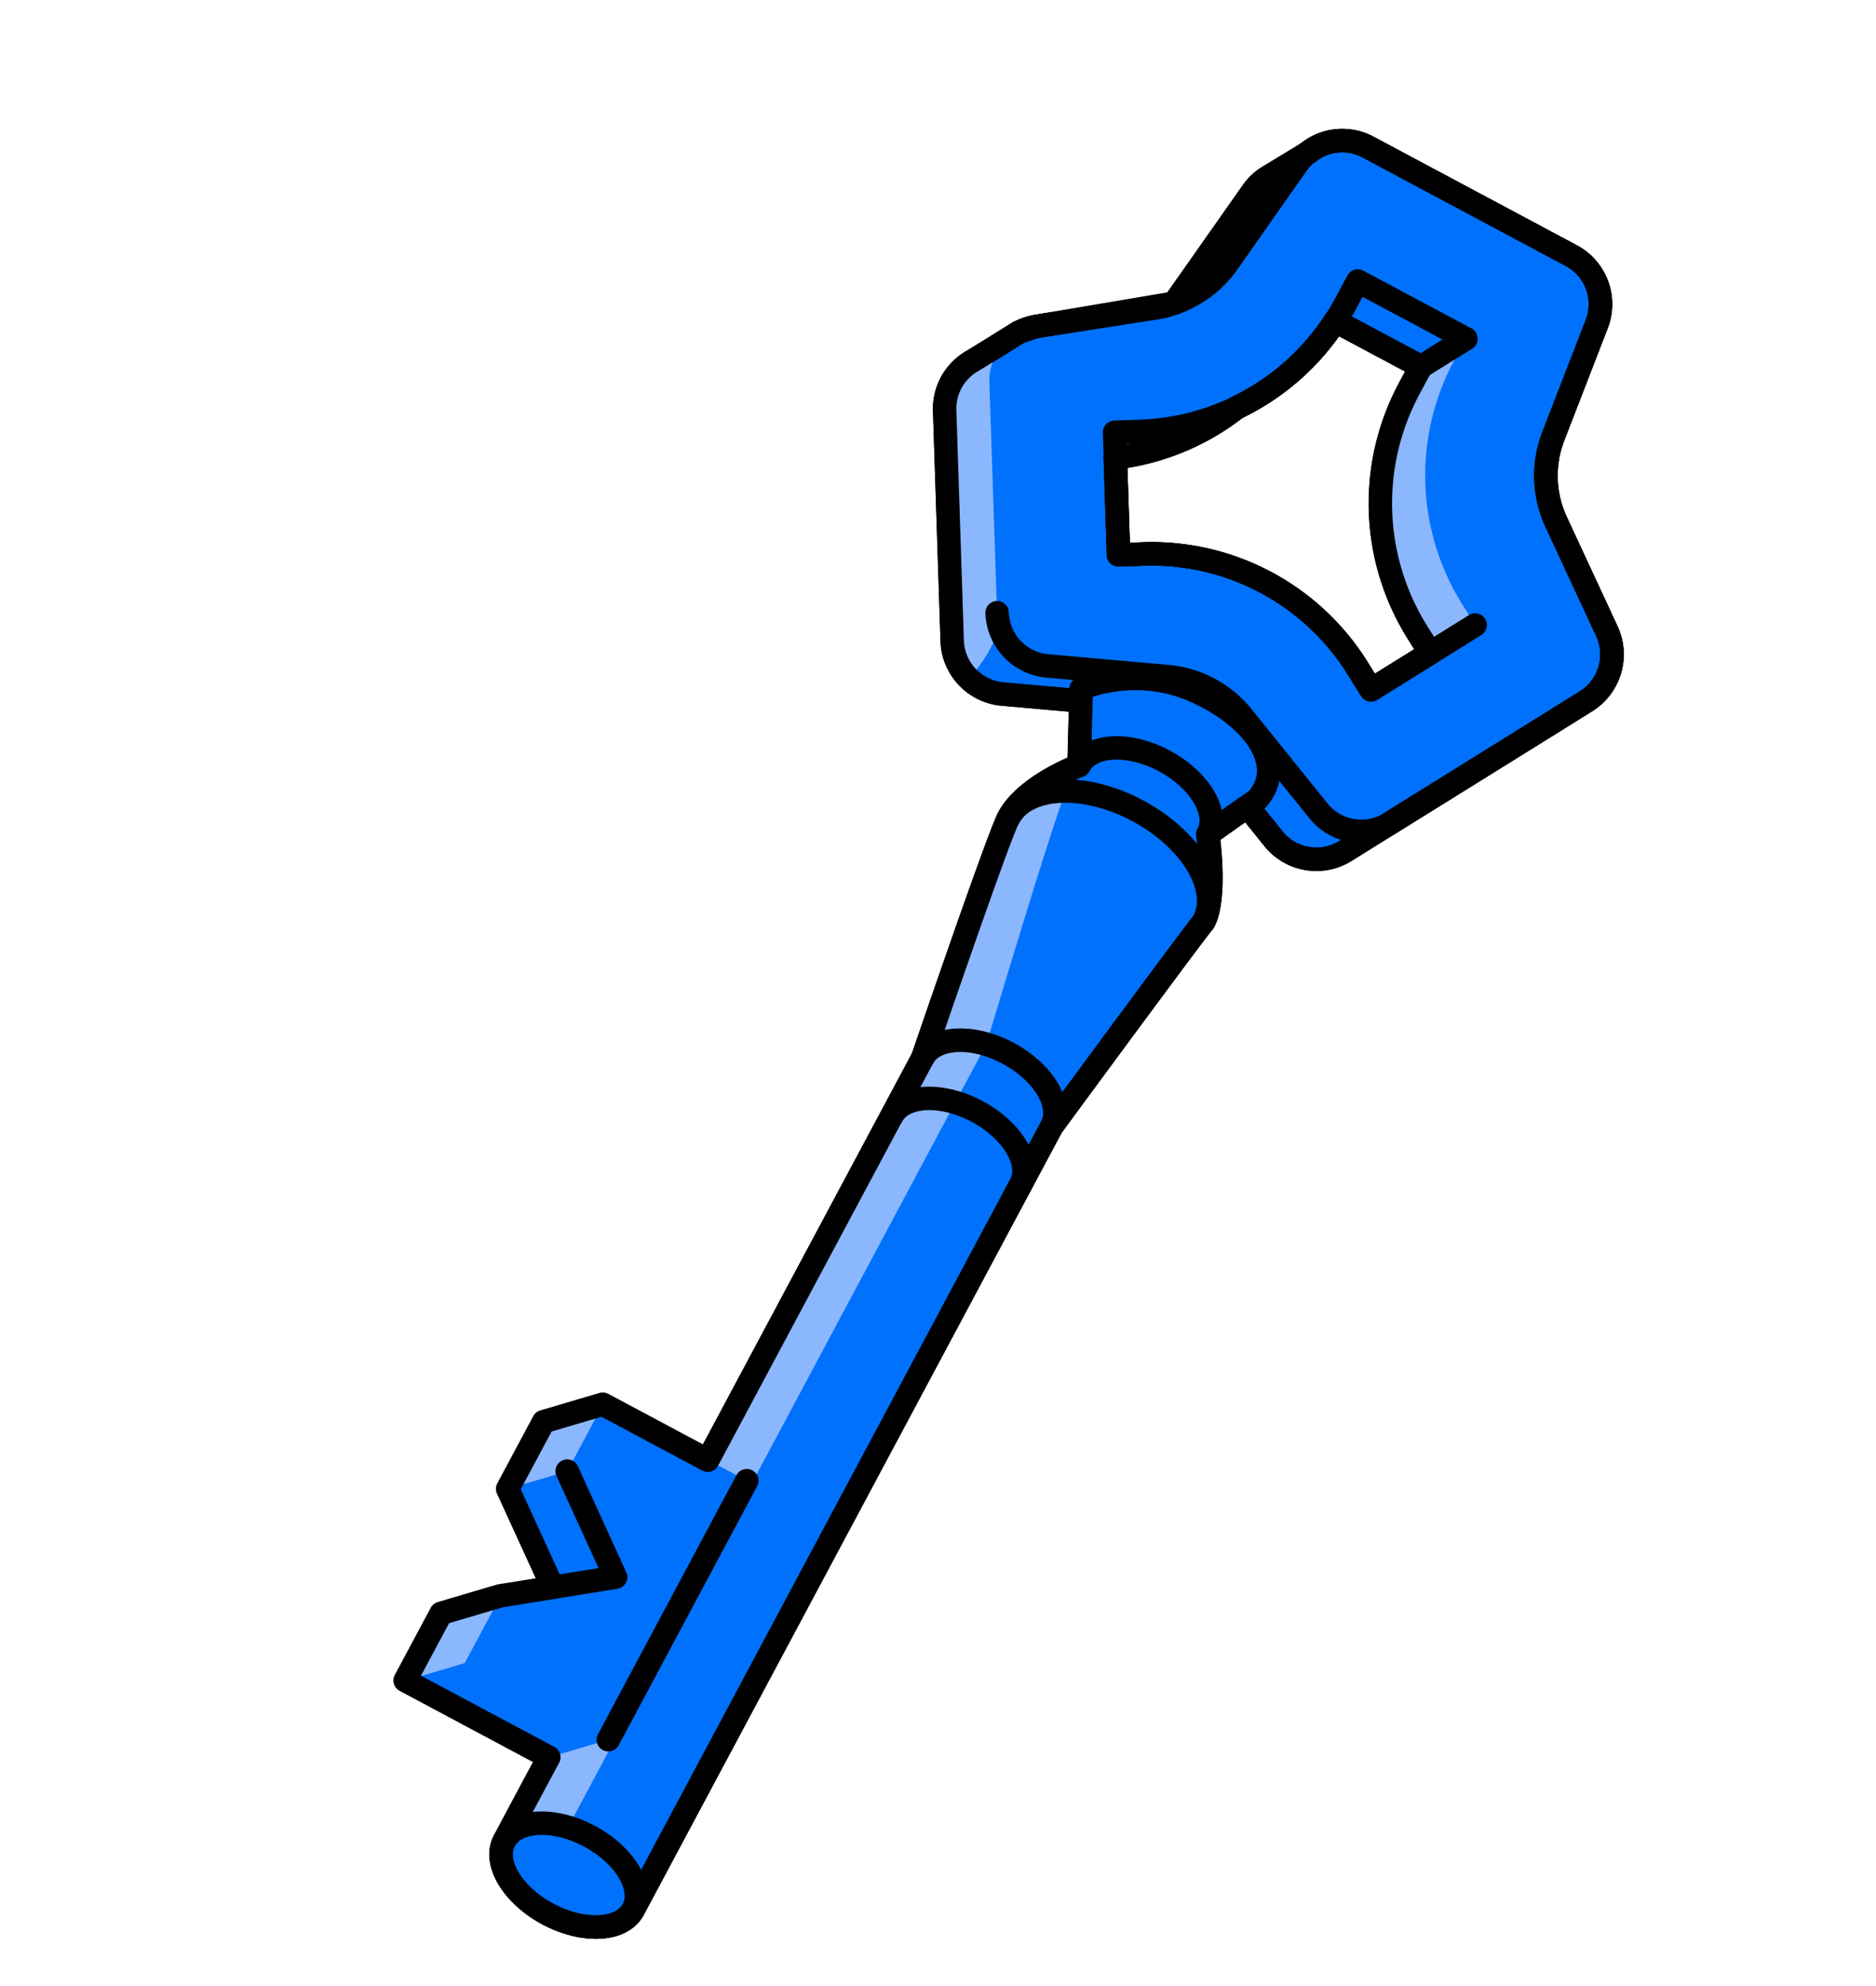 <svg xmlns="http://www.w3.org/2000/svg" width="136" height="144" fill="none"><path fill="#0071FC" stroke="#000" stroke-linecap="round" stroke-linejoin="round" stroke-miterlimit="10" stroke-width="1.7" d="m116.495 45.767-3.683-7.935a7.945 7.945 0 0 1-.208-6.18l3.155-8.152a3.988 3.988 0 0 0-1.844-4.966l-14.727-7.867a3.965 3.965 0 0 0-3.446-.148l-.007.007a4.142 4.142 0 0 0-.879.533c-1.035.635-2.644 1.605-2.814 1.709-.485.28-.92.67-1.256 1.16l-5.656 8.047-10.008 1.694-1.268.43s-2.947 1.846-3.37 2.086a3.992 3.992 0 0 0-1.996 3.597l.546 16.688a4 4 0 0 0 3.642 3.856l12.053 1.07 7.594 9.42a3.983 3.983 0 0 0 5.224.882l3.254-2.028 5.201-3.234 5.725-3.56 3.254-2.028a4.014 4.014 0 0 0 1.514-5.081ZM99.399 50.01l-.967-1.552a17.604 17.604 0 0 0-15.52-8.296l-1.824.063-.23-7.036a17.589 17.589 0 0 0 8.796-3.633 17.55 17.55 0 0 0 7.147-6.289l6.214 3.318-.865 1.61a17.617 17.617 0 0 0 .578 17.592l.967 1.552-4.296 2.671Z"/><path fill="#8BB7FF" d="M105.975 43.767a17.6 17.6 0 0 1-.578-17.593l.865-1.609-3.254 2.029-.864 1.609a17.617 17.617 0 0 0 .577 17.593l.967 1.552 3.254-2.029-.967-1.552Z"/><path fill="#0071FC" stroke="#000" stroke-linecap="round" stroke-linejoin="round" stroke-miterlimit="10" stroke-width="1.7" d="M86.804 50.182c4.312 1.997 6.47 5.391 4.332 7.786l-3.568 2.524s.66 4.527-.305 6.34c-1.05 1.275-11.02 14.85-11.02 14.85l-9.335-4.99s5.46-15.986 6.223-17.418c1.261-2.365 5.108-3.78 5.108-3.78l.137-5.558c-.007.008 3.96-1.834 8.428.246Z"/><path fill="#8BB7FF" d="M70.833 77.964s5.703-19.176 6.459-20.6c1.261-2.366.94-1.863.94-1.863s-3.839 1.422-5.108 3.78c-.763 1.433-6.222 17.418-6.222 17.418l9.335 4.99s.163-.216.443-.596l-5.847-3.13Z"/><path stroke="#000" stroke-linecap="round" stroke-linejoin="round" stroke-miterlimit="10" stroke-width="1.7" d="m106.262 24.565-3.254 2.029"/><path fill="#0071FC" stroke="#000" stroke-linecap="round" stroke-linejoin="round" stroke-miterlimit="10" stroke-width="1.7" d="M39.74 138.779c-2.579-1.382-3.996-3.755-3.157-5.319.833-1.557 30.325-56.769 30.325-56.769.833-1.557 3.594-1.703 6.179-.329 2.578 1.383 3.996 3.755 3.157 5.32L45.919 138.45c-.84 1.565-3.6 1.711-6.18.329Z"/><path fill="#8BB7FF" d="M71.494 75.738c-2.038-.603-3.923-.273-4.585.968 0 0-29.5 55.204-30.325 56.768-.662 1.241.112 2.997 1.746 4.349 5.173-9.694 32.905-61.608 33.164-62.085Z"/><path stroke="#000" stroke-linecap="round" stroke-linejoin="round" stroke-miterlimit="10" stroke-width="1.7" d="M76.237 81.69c.833-1.558-.578-3.938-3.157-5.32-2.578-1.382-5.346-1.228-6.179.33M73.992 85.905c.833-1.557-.578-3.938-3.157-5.32-2.578-1.382-5.346-1.228-6.179.33"/><path fill="#8BB7FF" d="m36.822 107.94 2.606-4.87 4.296-1.275-2.606 4.87-4.296 1.275ZM29.391 121.851l2.606-4.87 4.295-1.275-2.605 4.87-4.296 1.275Z"/><path fill="#0071FC" d="m40.34 115.624-3.517-7.684 4.295-1.275 3.511 7.691-4.289 1.268Z"/><path fill="#0071FC" stroke="#000" stroke-linecap="round" stroke-linejoin="round" stroke-miterlimit="10" stroke-width="1.7" d="M39.721 138.78c2.577 1.377 5.341 1.229 6.174-.329.833-1.559-.58-3.939-3.158-5.316-2.577-1.377-5.34-1.229-6.173.33-.833 1.558.58 3.938 3.157 5.315Z"/><path fill="#0071FC" d="m39.806 127.415-10.415-5.564 4.296-1.275 10.415 5.564-4.296 1.275ZM54.139 107.359l-10.415-5.564-2.606 4.87 3.511 7.691-8.337 1.35-2.605 4.87 10.415 5.564 10.037-18.781Z"/><path stroke="#000" stroke-linecap="round" stroke-linejoin="round" stroke-miterlimit="10" stroke-width="1.7" d="M87.263 66.833c1.261-2.365-.882-5.959-4.782-8.047-3.9-2.089-8.088-1.863-9.35.502"/><path fill="#8BB7FF" d="M69.026 46.45a3.98 3.98 0 0 0 1.26 2.765c1.255-1.6 2.408-3.234 1.994-4.794l-.553-16.68a3.984 3.984 0 0 1 1.88-3.512c-.701.436-2.784 1.736-3.132 1.936a3.992 3.992 0 0 0-1.995 3.596l.546 16.688ZM73.845 24.079s-.02.008-.054.032c.02-.009.048-.025.068-.033h-.014Z"/><path stroke="#000" stroke-linecap="round" stroke-linejoin="round" stroke-miterlimit="10" stroke-width="1.7" d="M87.568 60.492c.833-1.557-.578-3.938-3.157-5.32-2.578-1.382-5.346-1.228-6.179.33"/><path stroke="#000" stroke-linecap="round" stroke-linejoin="round" stroke-miterlimit="10" stroke-width="1.7" d="m45.912 138.458 30.325-56.769s9.976-13.582 11.02-14.849c.97-1.821.304-6.34.304-6.34l2.871-2.032 1.883 2.342a3.983 3.983 0 0 0 5.225.881l3.253-2.028 7.768-4.827 3.152-1.958 3.253-2.029a3.999 3.999 0 0 0 1.515-5.081l-3.683-7.935a7.945 7.945 0 0 1-.209-6.18l3.155-8.152a3.987 3.987 0 0 0-1.843-4.966l-14.727-7.867a3.965 3.965 0 0 0-3.446-.148l-.007.007a4.142 4.142 0 0 0-.879.533c-1.035.635-2.644 1.605-2.814 1.709-.485.28-.92.67-1.256 1.16l-5.656 8.047a7.036 7.036 0 0 1-1.366.345l-8.642 1.349c-.449.072-.871.22-1.248.422h-.014s-.02.01-.055.033c-.06.04-.122.079-.183.118-.701.436-2.784 1.736-3.132 1.936a3.992 3.992 0 0 0-1.995 3.596l.546 16.688a4 4 0 0 0 3.641 3.856l5.674.505-.123 4.692s-3.84 1.422-5.108 3.78c-.763 1.433-6.223 17.418-6.223 17.418s-7.86 14.705-15.582 29.16l-7.61-4.063-4.288 1.268-2.606 4.87 3.27 7.147-3.808.612-4.289 1.268-2.606 4.87 10.416 5.564a1371.331 1371.331 0 0 0-3.23 6.052c-.833 1.557.578 3.937 3.157 5.319 2.606 1.38 5.367 1.234 6.2-.323ZM96.795 23.276l6.213 3.318-.864 1.609a17.617 17.617 0 0 0 .577 17.593l.967 1.552-4.296 2.67-.966-1.551a17.604 17.604 0 0 0-15.52-8.297l-1.824.064-.23-7.036a17.59 17.59 0 0 0 8.796-3.634 17.645 17.645 0 0 0 7.147-6.288Z"/><path stroke="#000" stroke-linecap="round" stroke-linejoin="round" stroke-miterlimit="10" stroke-width="1.7" d="M72.287 44.427a4 4 0 0 0 3.641 3.856l8.711.773a7.88 7.88 0 0 1 5.45 2.915l5.488 6.817a3.984 3.984 0 0 0 5.224.882l14.18-8.822a4 4 0 0 0 1.514-5.081l-3.683-7.935a7.95 7.95 0 0 1-.209-6.18l3.156-8.152a3.988 3.988 0 0 0-1.844-4.966l-14.727-7.867a4.002 4.002 0 0 0-5.156 1.226l-5.027 7.162a7.912 7.912 0 0 1-5.255 3.266l-8.642 1.349"/><path stroke="#000" stroke-linecap="round" stroke-linejoin="round" stroke-miterlimit="10" stroke-width="1.7" d="m99.4 50.011-.968-1.552a17.604 17.604 0 0 0-15.52-8.296l-1.824.063-.287-8.881 1.824-.064a17.594 17.594 0 0 0 14.942-9.296l.865-1.61 7.837 4.183M103.688 47.347l3.254-2.028M44.102 126.14l10.037-18.781M40.093 115.087l4.536-.731-3.511-7.691"/></svg>